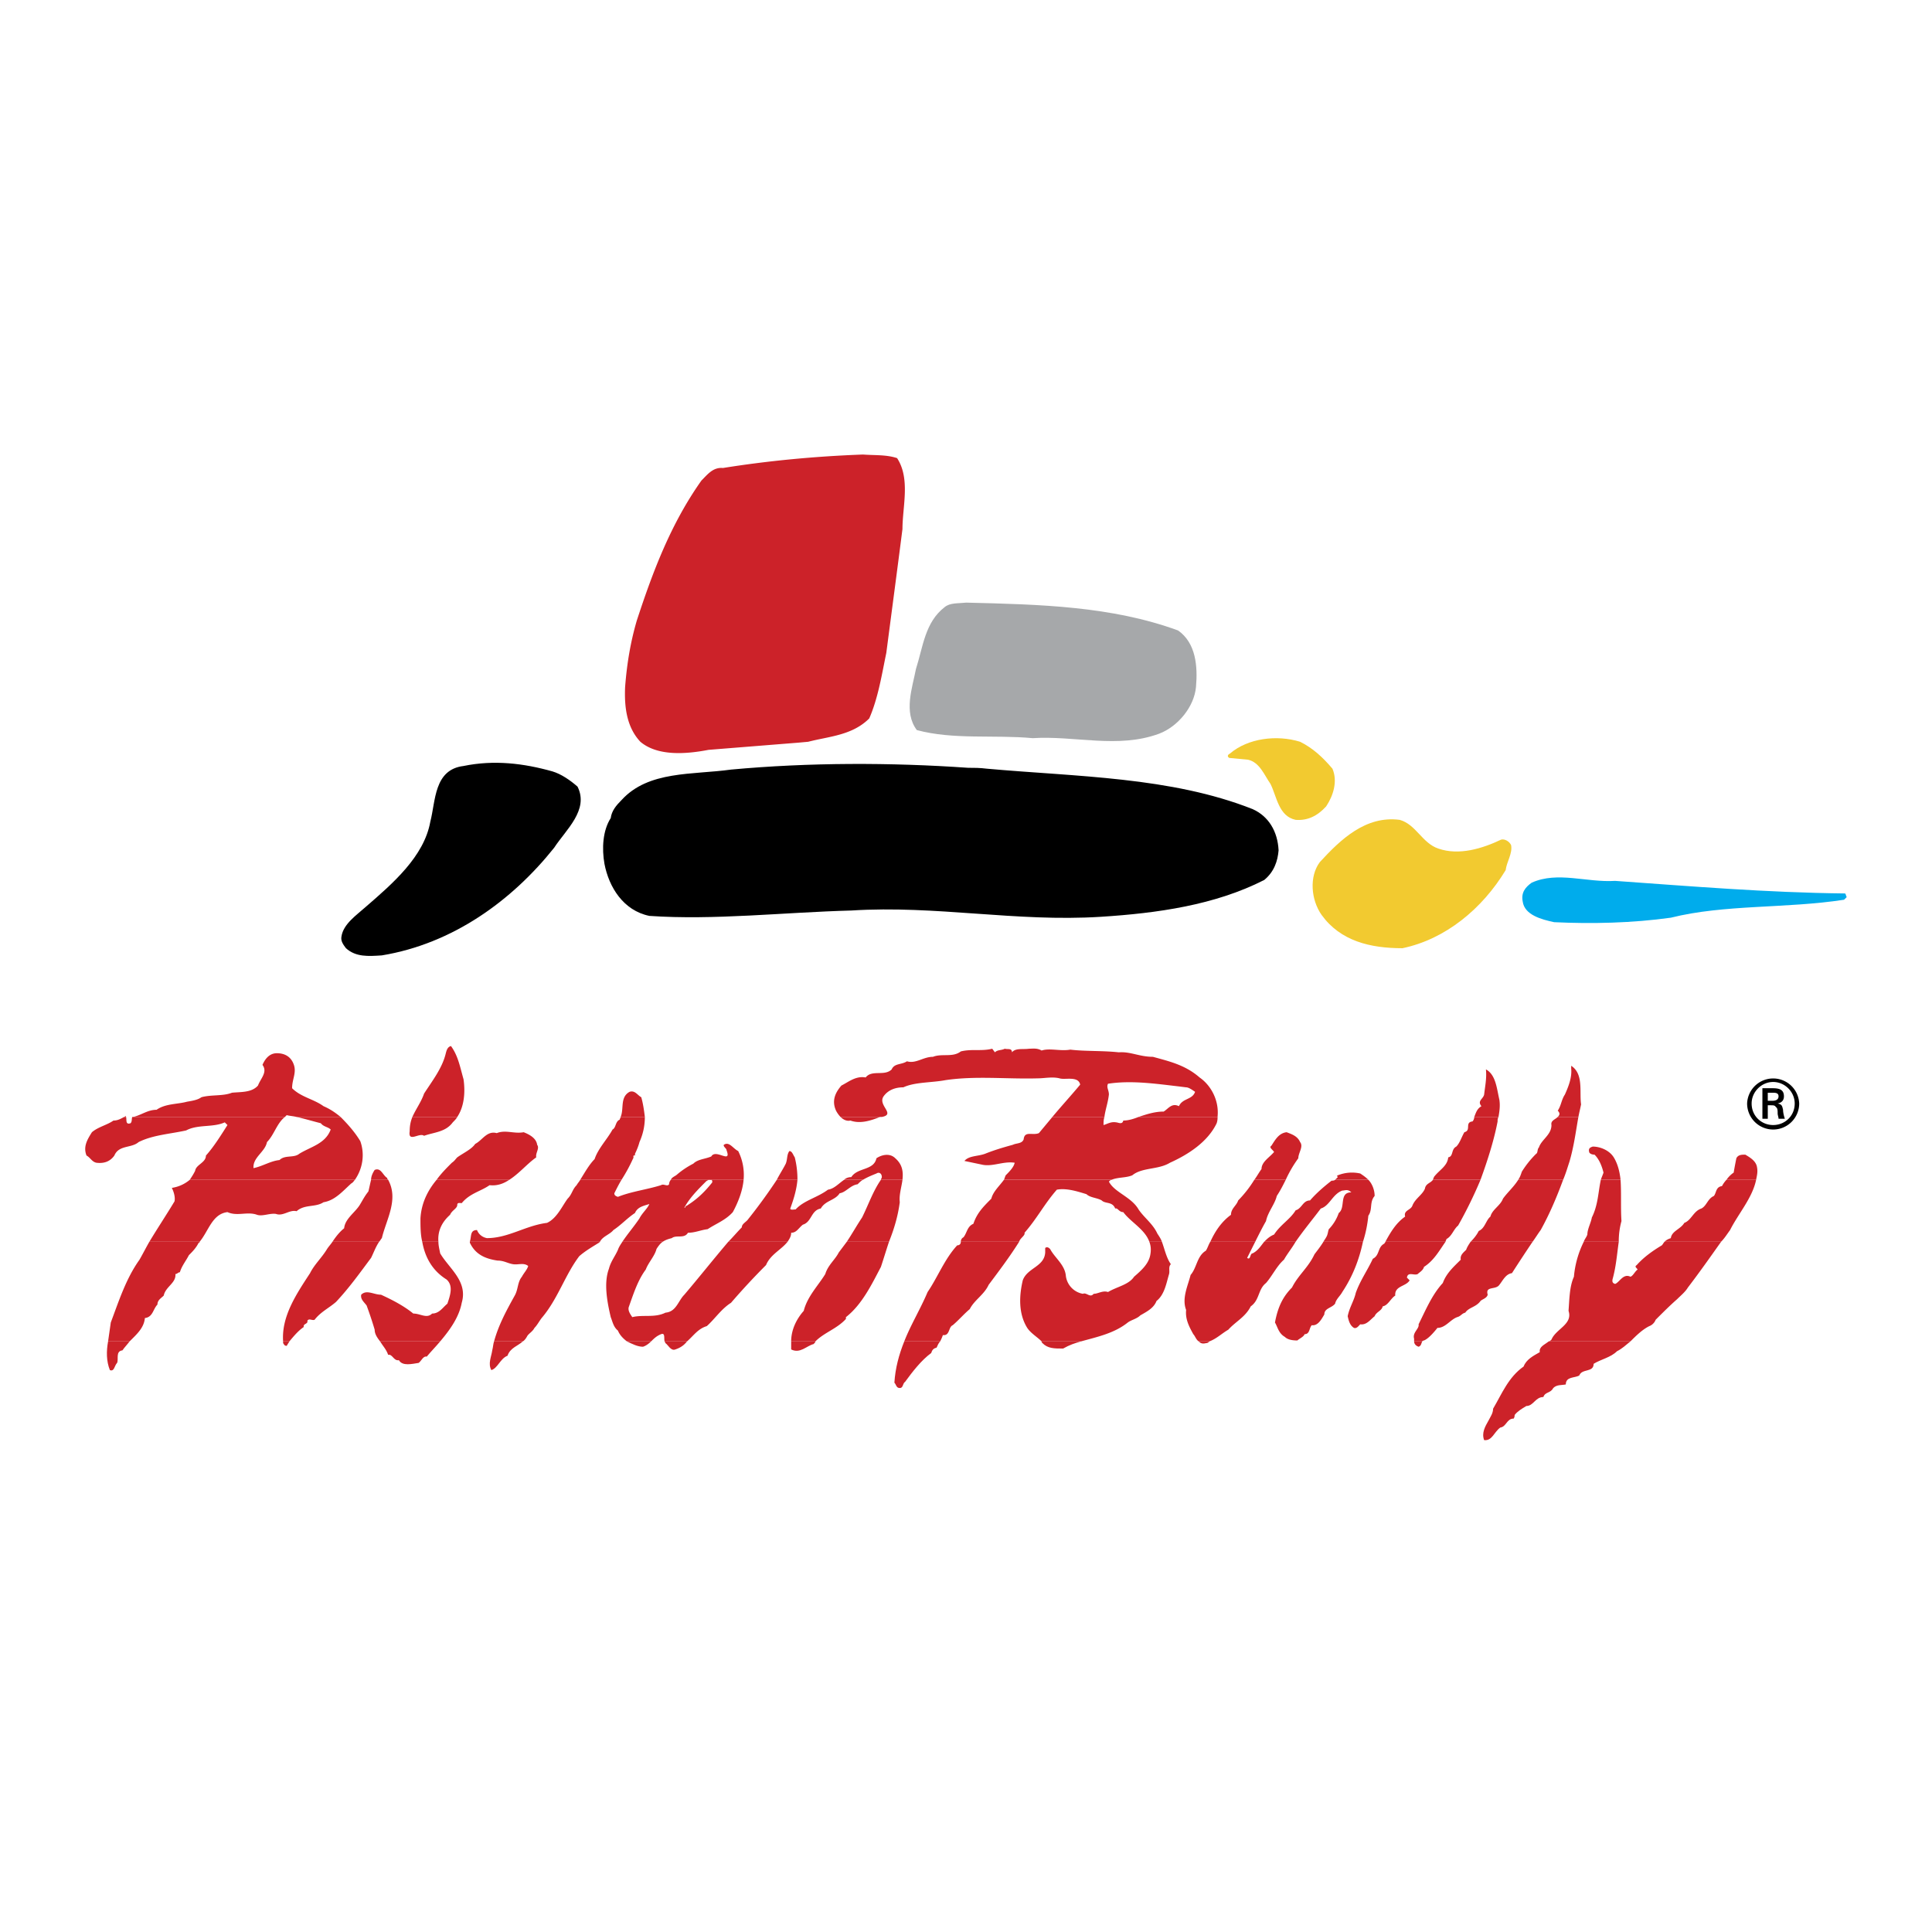 <svg xmlns="http://www.w3.org/2000/svg" width="2500" height="2500" viewBox="0 0 192.756 192.756"><g fill-rule="evenodd" clip-rule="evenodd"><path fill="#fff" d="M0 0h192.756v192.756H0V0z"/><path d="M184.072 89.14c.09 0 .09.269.18.358l-.27.269c-5.82.896-11.91.448-17.283 1.791-3.852.538-7.881.627-11.643.448-1.254-.269-2.955-.716-3.135-2.06-.178-.896.27-1.433.896-1.881 2.598-1.164 5.463 0 8.328-.179 7.615.538 15.046 1.165 22.927 1.254z" fill="#00acec"/><path d="M117.533 62.9c1.791 1.254 1.971 3.583 1.791 5.642-.18 1.97-1.791 3.94-3.672 4.657-4.119 1.522-8.418.179-12.627.448-3.852-.358-7.881.179-11.553-.806-1.343-1.792-.448-4.209-.089-6.09.716-2.238.896-4.656 2.865-6.179.538-.448 1.344-.358 2.15-.448 7.434.179 14.508.358 21.135 2.776z" fill="#a6a8aa"/><path d="M57.621 78.483c1.164 2.329-1.164 4.299-2.328 6.09-4.209 5.283-10.12 9.582-17.195 10.746-1.343.09-2.597.179-3.582-.716-.269-.358-.538-.716-.448-1.164.179-1.254 1.522-2.149 2.418-2.956 2.687-2.328 5.821-5.015 6.448-8.508.537-2.06.358-5.194 3.313-5.552 3.045-.627 6-.269 8.866.538.896.268 1.791.895 2.508 1.522zM98.459 76.692c8.955.806 18.357.806 26.508 4.03 1.611.716 2.508 2.239 2.598 4.12-.09 1.074-.449 2.149-1.434 2.955-4.926 2.507-10.658 3.313-16.299 3.672-8.508.537-16.389-1.165-24.897-.627-6.717.179-13.702.985-20.15.537-2.597-.537-4.03-2.865-4.478-5.194-.269-1.522-.179-3.313.627-4.567.09-.716.538-1.254 1.075-1.792 2.687-2.955 7.075-2.507 10.926-3.044 7.791-.717 15.94-.717 23.643-.179.627 0 1.164 0 1.881.089z"/><path d="M12.933 133.828c-.269.358-.538.627-.716.896-.716.09-.358.896-.537 1.254-.269.269-.269.896-.717.717-.358-.896-.358-1.881-.179-2.866h2.149v-.001zm15.941 0c-.09.18-.179.269-.269.448-.269 0-.269-.18-.358-.269v-.18h.627v.001zm15.045 0c-.448.537-.896.985-1.343 1.522-.358-.09-.538.448-.806.627-.627.09-1.612.358-1.97-.269-.538.09-.627-.627-1.075-.537-.179-.538-.538-.896-.806-1.344h6v.001zm8.239 0c-.448.448-1.254.627-1.523 1.433-.716.27-.985 1.254-1.612 1.434-.358-.627 0-1.344.089-1.971.09-.358.09-.627.18-.896h2.866zm12.806 0c-.269.269-.537.448-.806.537-.537 0-1.075-.269-1.612-.537h2.418zm3.582 0c-.269.358-.627.627-1.164.806-.448.18-.717-.447-.985-.626 0-.09-.09-.09-.09-.18h2.239zm12.807 0c0 .09-.09.18-.179.269-.716.18-1.343.985-2.239.537v-.806h2.418zm12.448 0c-.179.18-.269.448-.358.627-.358.09-.448.269-.537.537-.985.717-1.881 1.881-2.598 2.866-.269.179-.179.627-.537.627-.358 0-.358-.358-.537-.537.089-1.434.448-2.776.985-4.12h3.582zm14.06 0c-.627.18-1.164.358-1.791.717-.896 0-1.523 0-2.061-.537-.088-.09-.088-.09-.088-.18h3.94zm12.807 0c-.09.09-.18.18-.359.18-.357.089-.537 0-.715-.18h1.074zm21.225 0c-.09.18-.09.448-.357.537-.27-.089-.449-.269-.449-.537h.806zm20.777 0c-.449.358-.807.717-1.344.985-.627.627-1.611.806-2.328 1.254 0 .896-1.164.447-1.434 1.164-.447.269-1.344.09-1.344.896-.447.089-.895 0-1.254.358-.268.537-.805.358-.984.896-.807 0-.984.896-1.701.896-.447.269-.896.537-1.164.896 0 .09 0 .179-.09.358-.717 0-.717.806-1.344.896-.627.447-.807 1.343-1.611 1.254-.27-.717.09-1.344.447-1.971.18-.358.447-.716.447-1.164.896-1.522 1.523-3.135 3.045-4.209.27-.717.986-1.075 1.613-1.433-.09-.538.447-.717.895-1.075h8.151v-.001z" fill="#cc2229"/><path d="M19.918 123.888c0 .09 0 .09-.089.09-.269.537-.627.896-.985 1.253-.269.538-.716 1.075-.896 1.702-.179 0-.269.179-.448.179.089.896-.985 1.254-1.164 2.149-.269.269-.627.448-.627.896-.448.448-.448 1.254-1.254 1.344-.089.985-.806 1.612-1.522 2.328h-2.149l.269-1.881c.806-2.149 1.522-4.388 2.866-6.269.358-.627.626-1.164.985-1.791h5.014zm17.911 0c-.358.537-.538 1.074-.806 1.612-1.075 1.433-2.149 2.955-3.493 4.388-.716.627-1.522.985-2.149 1.791-.268.09-.537-.179-.716.09.09.358-.448.269-.358.627-.537.358-.985.896-1.433 1.433h-.627c-.179-2.507 1.343-4.746 2.687-6.806.448-.896 1.165-1.522 1.702-2.418.179-.27.357-.448.537-.717h4.656zm5.911 0c0 .358.09.717.179 1.164.896 1.522 2.776 2.776 2.149 4.926-.269 1.433-1.164 2.687-2.149 3.851h-6c-.269-.358-.537-.716-.537-1.164a38.82 38.82 0 0 0-.806-2.418c-.269-.358-.627-.627-.537-1.075.537-.537 1.253 0 1.97 0 .985.448 2.239 1.075 3.224 1.881.717 0 1.344.537 1.881 0 .717 0 1.075-.627 1.522-.984.269-.807.627-1.791-.09-2.419-1.433-.896-2.149-2.238-2.418-3.761h1.612v-.001zm16.12 0l-.09.09c-.716.447-1.343.806-1.97 1.343-1.433 1.881-2.149 4.299-3.761 6.18-.269.358-.448.716-.716.985-.179.357-.538.537-.717.806-.089.179-.269.448-.447.537h-2.866c.447-1.612 1.164-2.955 2.06-4.567.358-.627.269-1.344.716-1.881.179-.357.537-.716.627-1.074-.448-.358-.985-.09-1.522-.179-.538-.09-.896-.358-1.522-.358-1.254-.18-2.239-.627-2.776-1.791v-.09H59.86v-.001zm6.268 0c-.269.179-.448.447-.627.717-.179.716-.806 1.343-1.074 2.06-.806 1.074-1.254 2.507-1.702 3.761-.089.358.179.717.358.985 1.075-.269 2.239.09 3.314-.447 1.075-.09 1.253-1.165 1.88-1.792 1.522-1.791 2.866-3.492 4.388-5.283h5.911c-.627.806-1.701 1.254-2.149 2.328a69.471 69.471 0 0 0-3.492 3.762c-.985.627-1.612 1.611-2.418 2.328-.896.269-1.343.985-1.97 1.522h-2.239c-.089-.269.09-.896-.358-.716-.448.179-.717.447-.985.716h-2.418c-.358-.269-.717-.627-.896-1.074-.448-.358-.537-.896-.717-1.344-.358-1.522-.716-3.403-.179-4.836.179-.716.626-1.254.896-1.881.089-.269.269-.537.448-.806h4.029zm22.568 0c-.269.806-.537 1.701-.806 2.508-.895 1.701-1.88 3.761-3.492 5.015v.179c-.896.985-2.149 1.344-3.045 2.239h-2.418c0-1.164.537-2.239 1.254-3.045.358-1.433 1.433-2.507 2.149-3.672.269-.896.985-1.433 1.343-2.149l.806-1.074h4.209v-.001zm12.986 0c-.895 1.433-1.971 2.865-3.045 4.299-.447.984-1.432 1.522-1.88 2.418-.627.537-1.075 1.074-1.701 1.611-.448.18-.269 1.075-.985.985-.09.269-.179.448-.269.627h-3.583c.627-1.612 1.612-3.224 2.329-4.925.985-1.434 1.701-3.314 2.955-4.657.269 0 .358-.18.358-.358h5.821zm14.24 0c.268.717.447 1.612.895 2.239-.268.269-.09.626-.178.984-.27.896-.449 2.06-1.254 2.687-.27.717-.986 1.075-1.613 1.434-.357.357-.895.447-1.254.716-1.342 1.075-3.045 1.434-4.656 1.881h-3.939c-.449-.447-1.076-.806-1.434-1.343-.896-1.434-.807-3.225-.447-4.747.447-1.254 2.148-1.343 2.238-2.776v-.447c.18-.18.447 0 .537.179.447.807 1.434 1.522 1.523 2.598a2.077 2.077 0 0 0 1.701 1.791c.357-.179.717.447 1.074 0 .447 0 .895-.358 1.434-.179.895-.538 2.059-.717 2.596-1.523.717-.627 1.434-1.253 1.613-2.149.088-.447.088-.896-.09-1.343h1.254v-.002zm9.312 0l-.805 1.612c.357.269.268-.448.537-.448.537-.269.805-.717 1.164-1.164h3.135c-.359.627-.807 1.164-1.164 1.791-.717.627-1.164 1.612-1.791 2.328-.807.627-.627 1.702-1.523 2.328-.537 1.075-1.521 1.523-2.238 2.329-.627.358-1.164.896-1.881 1.164h-1.074c-.27-.179-.359-.537-.537-.716-.449-.807-.807-1.523-.717-2.418-.449-1.165.18-2.418.447-3.493.627-.717.627-1.881 1.521-2.418.18-.269.27-.627.449-.896h4.477v.001zm10.748 0c-.359 1.701-.986 3.403-2.061 5.016-.18.357-.627.716-.717 1.164-.357.447-1.074.447-1.074 1.074-.27.447-.627 1.164-1.254 1.074-.27.27-.18.896-.717.896-.09.269-.537.447-.717.627-.537 0-.984-.09-1.254-.358-.625-.358-.715-.985-.984-1.434.27-1.433.717-2.507 1.701-3.492.627-1.254 1.613-1.971 2.24-3.313.268-.358.627-.807.895-1.254h3.942zm8.239 0c-.627.896-1.164 1.881-2.148 2.508-.09.357-.449.537-.627.716-.359.18-.986-.269-1.076.358l.27.269c-.357.627-1.521.538-1.434 1.522-.447.269-.717.985-1.254 1.074-.088.448-.627.538-.805.986-.447.357-.807.895-1.434.806-.18.179-.357.447-.627.358-.447-.27-.537-.807-.627-1.164.18-.896.627-1.523.807-2.329.447-1.254 1.164-2.239 1.701-3.403.717-.358.447-1.164 1.164-1.522 0-.089.09-.089.09-.179h6zm8.687 0a174.567 174.567 0 0 0-2.061 3.135c-.627.089-.895.716-1.254 1.164-.357.537-1.432.09-1.164.984-.09.358-.537.448-.717.627-.447.627-1.164.627-1.521 1.165-.359.089-.447.358-.807.447-.717.269-1.164 1.075-1.971 1.075-.357.447-.895 1.074-1.342 1.254-.09 0-.18.089-.18.089h-.807v-.269c-.18-.627.537-.985.449-1.433.715-1.433 1.342-2.956 2.416-4.12.359-.984 1.076-1.611 1.793-2.328-.09-.448.268-.717.537-.985.088-.269.268-.537.447-.806h6.182v.001zm8.596 0c-.178 1.254-.268 2.508-.625 3.761 0 .09-.09.358.268.448.447-.18.807-1.074 1.523-.717.268-.089.447-.537.715-.716-.088-.18-.357-.269-.088-.448.715-.806 1.611-1.433 2.506-1.97.09-.09.18-.269.27-.358h5.643c-1.076 1.522-2.15 3.045-3.314 4.567-.268.448-.717.806-1.074 1.164-.717.627-1.434 1.344-2.148 2.06-.09.269-.359.537-.627.627-.717.358-1.344.985-1.881 1.522h-8.15c.09 0 .18-.089.27-.179.447-1.075 2.148-1.522 1.701-2.866.09-1.164.09-2.418.537-3.403a9.735 9.735 0 0 1 .984-3.492h3.49z" fill="#cc2229"/><path d="M35.411 117.708c-.089.09-.179.27-.357.358-.807.717-1.612 1.702-2.776 1.881-.807.537-1.881.179-2.687.896-.716-.179-1.343.537-2.06.269-.626-.089-1.343.269-1.88.09-.985-.358-1.97.179-2.955-.269-1.523.179-1.88 1.88-2.776 2.955h-5.015c.806-1.344 1.702-2.687 2.508-4.03.089-.447-.09-.985-.269-1.343a3.604 3.604 0 0 0 1.792-.807h16.475zm3.314 0c1.075 1.971-.179 3.94-.627 5.821-.089.09-.179.269-.269.358h-4.657c.358-.537.716-.985 1.164-1.344.089-.984 1.164-1.611 1.612-2.418.269-.447.448-.806.806-1.254.089-.357.179-.806.269-1.164h1.702v.001zm12.09 0c-.538.358-1.165.627-1.971.538-.896.626-1.97.806-2.776 1.79-.179 0-.447-.089-.447.18 0 .358-.538.537-.717.985-.806.716-1.254 1.611-1.164 2.687h-1.612c-.179-.717-.179-1.522-.179-2.328.089-1.523.716-2.776 1.612-3.852h7.254zm11.194 0c-.269.448-.448.807-.717 1.344 0 .179.089.269.358.358 1.343-.538 2.866-.717 4.299-1.164.269-.18.626.179.806-.09 0-.179.089-.358.179-.448h7.254c-.089 1.075-.538 2.239-1.075 3.225-.716.806-1.701 1.164-2.508 1.701-.716.09-1.253.358-1.97.358-.358.627-1.164.179-1.612.537-.358.09-.626.18-.896.358h-4.03c.537-.807 1.164-1.522 1.702-2.328.269-.537.806-.985.985-1.434-.538.18-1.164.27-1.433.896-.806.537-1.343 1.164-2.149 1.701-.358.447-1.075.627-1.343 1.164H46.875c.179-.537 0-1.164.716-1.164.18.447.538.717.985.806 2.149 0 3.851-1.254 6-1.522.985-.447 1.522-1.701 2.06-2.418.448-.447.448-.896.896-1.343.089-.18.269-.358.358-.538h4.119v.001zm17.553 0c-.089.985-.358 1.881-.716 2.866 0 .179.358.09.538.09.806-.896 2.149-1.165 3.224-1.971.627-.09 1.074-.627 1.612-.985h1.88c-.179.09-.358.27-.537.448-.717.09-1.164.806-1.791.896-.448.717-1.433.717-1.881 1.522-.985.179-.896 1.343-1.791 1.612-.448.357-.627.806-1.164.806 0 .358-.179.627-.358.896h-5.911c.448-.447.896-.985 1.343-1.434 0-.357.448-.537.627-.806a54.675 54.675 0 0 0 2.866-3.94h2.059zm10.478 0c-.089.717-.358 1.522-.269 2.239-.179 1.343-.537 2.597-1.075 3.94h-4.209c.538-.807.985-1.612 1.522-2.418.627-1.254 1.075-2.598 1.88-3.762h2.151v.001zm20.866 0c-.09 0-.18.09-.27.18.539 1.074 2.24 1.522 2.957 2.776.537.806 1.432 1.433 1.879 2.417.18.27.359.538.449.807h-1.254c-.447-1.254-1.881-1.971-2.598-2.955-.447 0-.537-.448-.807-.358-.268-.717-.984-.448-1.342-.806-.449-.27-1.164-.27-1.523-.627-.895-.27-1.971-.627-2.955-.448-1.254 1.433-1.971 2.866-3.225 4.299.09.269-.447.537-.537.896h-5.821c0-.179.09-.358.269-.447.358-.448.358-1.075.986-1.344.357-1.074.984-1.701 1.791-2.508.178-.717.805-1.254 1.254-1.881h10.747v-.001zm17.373 0c-.268.538-.537 1.075-.895 1.612-.18.806-.896 1.612-1.074 2.508-.359.626-.717 1.343-1.076 2.06h-4.477c.447-.985 1.074-1.971 2.059-2.687 0-.627.539-.896.717-1.433a11.6 11.6 0 0 0 1.611-2.061h3.135v.001zm8.241 0c.357.358.627.985.627 1.612-.537.627-.18 1.344-.627 1.97-.09.896-.27 1.791-.537 2.598h-3.941c.09-.179.18-.269.27-.447.178-.27.178-.628.268-.807a4.364 4.364 0 0 0 .986-1.611c.715-.538 0-2.061 1.254-2.061-.359-.358-.627-.179-.896-.179-.984.358-1.254 1.522-2.148 1.791-.807 1.074-1.703 2.149-2.508 3.313h-3.135c.268-.269.537-.537.984-.717.627-.984 1.613-1.522 2.15-2.418.627-.179.717-.984 1.432-.984.627-.717 1.344-1.344 2.15-1.971.09 0 .268 0 .357-.09h3.314v.001zm11.193 0a43.074 43.074 0 0 1-2.238 4.567c-.447.358-.627 1.075-1.164 1.344 0 .09-.09.179-.09.269h-6c.537-.985 1.074-1.881 1.971-2.508-.18-.627.537-.627.715-1.074.27-.717.986-1.075 1.254-1.702.09-.537.539-.537.807-.896h4.745zm8.24 0c-.627 1.702-1.344 3.403-2.24 5.016-.268.357-.537.806-.805 1.164h-6.18c.357-.358.627-.717.807-1.075.627-.269.715-1.074 1.164-1.433.178-.716.984-1.074 1.254-1.791.447-.627 1.074-1.164 1.521-1.881h4.479zm5.731 0c.09 1.344 0 2.776.09 4.12a7.592 7.592 0 0 0-.27 2.06h-3.492c.09-.269.27-.447.359-.717 0-.537.357-1.164.447-1.701.627-1.254.627-2.508.896-3.762h1.97zm13.523 0c-.357 1.791-1.791 3.403-2.598 5.016-.268.357-.537.806-.895 1.164h-5.643c.18-.179.357-.269.627-.358.09-.717.984-.896 1.344-1.522.717-.269.895-1.164 1.701-1.433.537-.269.627-.985 1.254-1.254.268-.358.18-.896.807-.985.088-.179.268-.447.447-.627h2.956v-.001zm-104.153.27c-.716.895-1.433 1.611-2.418 2.238-.09.09-.269.09-.269.269h-.09c.538-.985 1.343-1.791 2.149-2.597.18-.18.718-.359.628.09z" fill="#cc2229"/><path d="M12.575 111.439c.089.269-.09.806.448.627.179-.179.089-.448.179-.627h15.224c-.806.627-1.075 1.791-1.791 2.508-.179.984-1.433 1.522-1.343 2.597.896-.179 1.701-.716 2.597-.806.538-.538 1.433-.179 1.971-.627 1.164-.717 2.597-.985 3.134-2.418-.269-.269-.716-.269-.985-.627-.716-.179-1.612-.448-2.418-.627h4.388c.717.716 1.433 1.522 1.97 2.418.448 1.254.269 2.687-.538 3.851H18.933c.179-.269.358-.537.537-.896.09-.627 1.075-.806 1.075-1.522.806-.896 1.522-2.06 2.149-3.045l-.269-.269c-1.164.537-2.687.179-3.851.807-1.612.358-3.313.447-4.747 1.164-.716.627-1.97.269-2.418 1.343-.448.627-1.075.807-1.791.717-.448-.09-.627-.537-.985-.717-.358-.896.089-1.611.537-2.328.627-.537 1.522-.717 2.149-1.164.448 0 .716-.18 1.074-.358h.182v-.001zm33.046 0c-.09.179-.269.358-.448.537-.716.985-1.88.985-2.866 1.344-.448-.358-1.612.716-1.433-.448 0-.537.089-.984.269-1.433h4.478zm18.716 0c0 .896-.179 1.702-.537 2.508-.09.358-.269.806-.448 1.164v.179c-.269-.09-.089.27-.179.27a16.265 16.265 0 0 1-1.164 2.148h-4.12c.448-.716.896-1.522 1.433-2.06.358-1.074 1.254-1.97 1.792-2.955.358-.18.268-.806.716-.985 0-.09.09-.179.09-.269h2.417zm23.643 0h-.179c-.896.358-1.97.716-2.956.358-.358.09-.716-.09-.985-.358h4.12zm25.614 0c-.449.179-.986.358-1.523.358-.09.447-.537.179-.717.179-.537-.089-.895.179-1.254.269 0-.269 0-.537.09-.806h-5.193l-1.344 1.612c-.627.269-1.434-.269-1.523.627-.178.447-.715.357-1.074.537-.984.269-1.881.537-2.775.896-.717.269-1.613.179-2.06.717l1.701.357c1.076.269 2.15-.357 3.314-.179-.09.447-.537.896-.896 1.254-.088.179-.088.269-.178.447h10.746c.627-.269 1.434-.179 2.061-.447.984-.807 2.596-.537 3.76-1.254 1.793-.807 3.762-2.06 4.658-3.94.09-.269.09-.448.09-.627h-7.883zm35.91 0c-.088.179-.088.269-.088.448-.359 1.88-.986 3.851-1.703 5.82h-4.746c0-.09.09-.179.09-.269.537-.716 1.344-1.074 1.434-1.97.537-.09.268-.807.805-1.075.359-.358.537-.985.807-1.433.717-.179 0-.985.807-1.074.09-.09.178-.27.178-.448h2.416v.001zm7.971 0c-.268 1.522-.447 2.955-.895 4.478-.18.537-.359 1.164-.627 1.791h-4.479c.18-.269.27-.537.359-.806a9.62 9.62 0 0 1 1.432-1.791c.18-.09.09-.448.27-.627.268-.806 1.254-1.254 1.254-2.239-.09-.447.357-.537.627-.806h2.059zm-120.452 6.269c0-.358.179-.716.358-.984.627-.27.806.537 1.254.806 0 .089 0 .089.089.179h-1.701v-.001zm6.538 0c.448-.627.985-1.164 1.522-1.701.269-.179.358-.358.538-.537.626-.448 1.433-.807 1.791-1.344.716-.358 1.164-1.343 2.149-1.074.896-.358 1.701.09 2.687-.09.448.18 1.253.537 1.343 1.254.269.358-.179.806-.09 1.254-.896.627-1.701 1.611-2.686 2.238h-7.254zm23.374 0c.089-.269.448-.358.627-.537a8.411 8.411 0 0 1 1.612-1.074c.448-.448 1.165-.448 1.791-.717.448-.806 2.06.806 1.522-.627 0-.179-.358-.358-.269-.537.538-.358.896.358 1.433.627.448.896.627 1.881.538 2.865h-7.254zm10.567 0c.269-.537.627-1.074.896-1.611.179-.448.089-.896.358-1.254.269 0 .358.357.538.627.179.716.268 1.433.268 2.238h-2.06zm6.717 0c.179-.179.448-.269.716-.269.627-.985 2.239-.627 2.508-1.88.537-.359 1.343-.538 1.88 0 .716.626.806 1.343.716 2.148H87.89c0-.09.09-.179.09-.269 0-.358-.269-.537-.537-.358-.448.18-.896.358-1.344.627h-1.88v.001zm40.926 0c.27-.358.449-.716.717-1.074 0-.717.807-1.164 1.254-1.702-.178-.269-.537-.447-.268-.626.357-.538.717-1.254 1.521-1.344.449.18 1.074.358 1.344.985.357.447-.18 1.074-.18 1.612a12.422 12.422 0 0 0-1.254 2.148h-3.134v.001zm8.06 0l.27-.269c-.09-.09-.09-.179 0-.179a3.795 3.795 0 0 1 2.238-.18c.27.18.537.358.807.627h-3.315v.001zm26.51 0c.088-.269.178-.447.268-.716-.18-.717-.447-1.344-.896-1.792-.357 0-.537-.179-.537-.269-.088-.357.09-.447.359-.537.717 0 1.701.358 2.148 1.165.359.626.537 1.343.627 2.148h-1.969v.001zm12.537 0c.18-.269.447-.537.717-.716.09-.538.178-.985.268-1.433.18-.359.537-.359.896-.359.447.27 1.074.628 1.164 1.254.09.448 0 .807-.09 1.254h-2.955z" fill="#cc2229"/><path d="M12.395 111.439s.09 0 .09-.09c.09 0 .09.09.09.09h-.18zm.896 0c.807-.179 1.433-.716 2.329-.716.896-.627 2.06-.538 3.044-.807.538-.09 1.075-.18 1.433-.447.985-.27 2.149-.09 3.045-.448.896-.09 1.97 0 2.597-.717.269-.716.985-1.343.448-2.06.269-.627.716-1.164 1.433-1.164.806 0 1.433.358 1.702 1.164.269.806-.179 1.434-.179 2.328.896.896 2.149 1.075 3.135 1.792.626.269 1.164.626 1.701 1.074H29.59c-.358-.09-.627-.09-.985-.179l-.179.179H13.291v.001zm27.852 0c.358-.806.896-1.522 1.164-2.328.806-1.254 1.792-2.508 2.149-3.94.089-.358.179-.717.538-.807.716.985.896 2.061 1.253 3.314.179 1.253.09 2.687-.626 3.761h-4.478zm20.776 0c.358-.806-.09-1.97.896-2.508.537-.179.806.358 1.164.538.179.627.269 1.254.358 1.97h-2.418zm21.941 0a2.74 2.74 0 0 1-.448-.627c-.448-.985-.089-1.791.537-2.508.717-.357 1.433-.985 2.418-.806.627-.806 1.881-.09 2.598-.806.269-.627.985-.448 1.522-.807.896.269 1.612-.447 2.597-.447.896-.358 1.971.09 2.776-.538 1.074-.269 2.059 0 3.135-.269l.268.358c.27-.269.627-.179.986-.358.268.09.715-.089.715.358.359-.447 1.076-.269 1.703-.358.357 0 .805-.089 1.254.18.805-.269 1.879.089 2.865-.09 1.432.179 3.223.09 4.836.269 1.164-.09 2.059.448 3.402.448 1.613.447 3.225.806 4.658 2.06 1.164.806 1.969 2.328 1.791 3.94h-7.881c.805-.269 1.611-.537 2.506-.537.449-.269.807-.896 1.523-.537.357-.807 1.344-.628 1.611-1.434-.268-.179-.627-.447-.895-.447l-.717-.09c-2.328-.269-4.746-.627-7.074-.269-.18.358.088.627.088 1.074-.088.807-.357 1.523-.447 2.239h-5.193c.895-1.074 1.881-2.149 2.775-3.224-.18-.896-1.521-.448-2.059-.627-.717-.18-1.523 0-2.15 0-3.135.09-6.18-.27-9.224.179-1.433.269-3.045.18-4.209.717-.806 0-1.522.269-1.97.896-.627.896 1.254 1.791-.179 2.06H83.86v.001zm63.226 0c.18-.448.27-.806.717-1.074-.447-.538.18-.717.27-1.165.09-.806.268-1.611.178-2.507.986.537 1.076 1.88 1.344 3.044.09.628 0 1.165-.09 1.702h-2.419zm8.33 0c.178-.179.268-.358 0-.627.357-.537.357-1.075.715-1.612.359-.806.717-1.701.627-2.597v-.269c1.254.806.807 2.597.986 3.851-.09.448-.18.806-.27 1.254h-2.058zM89.502 45.706c1.343 2.06.537 4.836.537 7.075-.537 4.209-1.074 8.239-1.612 12.359-.448 2.149-.806 4.478-1.702 6.537-1.701 1.702-4.03 1.791-6.089 2.329l-.985.089-8.956.717c-2.328.448-5.104.627-6.806-.806-1.343-1.433-1.612-3.403-1.522-5.463.179-2.329.537-4.478 1.165-6.627 1.612-4.926 3.403-9.672 6.448-13.971.626-.627 1.164-1.343 2.149-1.254 4.478-.716 9.135-1.164 13.971-1.343 1.164.09 2.328 0 3.402.358z" fill="#cc2229"/><path d="M132.938 76.692c.537 1.253.088 2.687-.627 3.761-.896.985-1.881 1.433-3.045 1.344-1.701-.358-1.881-2.329-2.508-3.582-.627-.896-1.074-2.15-2.238-2.418l-1.881-.179c-.27-.179-.09-.358.088-.447 1.793-1.523 4.658-1.881 6.986-1.165 1.254.626 2.238 1.522 3.225 2.686zM143.504 84.663c2.061.716 4.389 0 6.27-.896.357-.089.807.179.984.538.18.806-.447 1.702-.537 2.507-2.328 3.851-6 6.896-10.299 7.792-3.223 0-6.18-.716-8.061-3.313-1.074-1.522-1.254-3.851-.178-5.284 2.059-2.239 4.566-4.657 7.971-4.209 1.612.447 2.239 2.327 3.85 2.865z" fill="#f2ca30"/><path d="M176.908 112.693a2.599 2.599 0 0 0 2.598-2.597 2.6 2.6 0 0 0-5.196 0 2.601 2.601 0 0 0 2.598 2.597zm0-.448c-1.164 0-2.148-.896-2.148-2.148 0-1.165.984-2.149 2.148-2.149s2.15.984 2.15 2.149c.001 1.253-.986 2.148-2.15 2.148zm-.179-1.97c.18 0 .359 0 .449.179.178.09.178.358.178.627 0 .18.09.358.09.537h.627c-.09-.269-.178-.627-.178-.895-.09-.358-.09-.538-.539-.627.449-.09.627-.359.627-.717 0-.717-.537-.807-1.164-.807h-.984v3.045h.537v-1.343h.357v.001zm-.358-.448v-.806h.537c.359 0 .537.09.537.358s-.178.447-.627.447h-.447v.001z"/></g></svg>